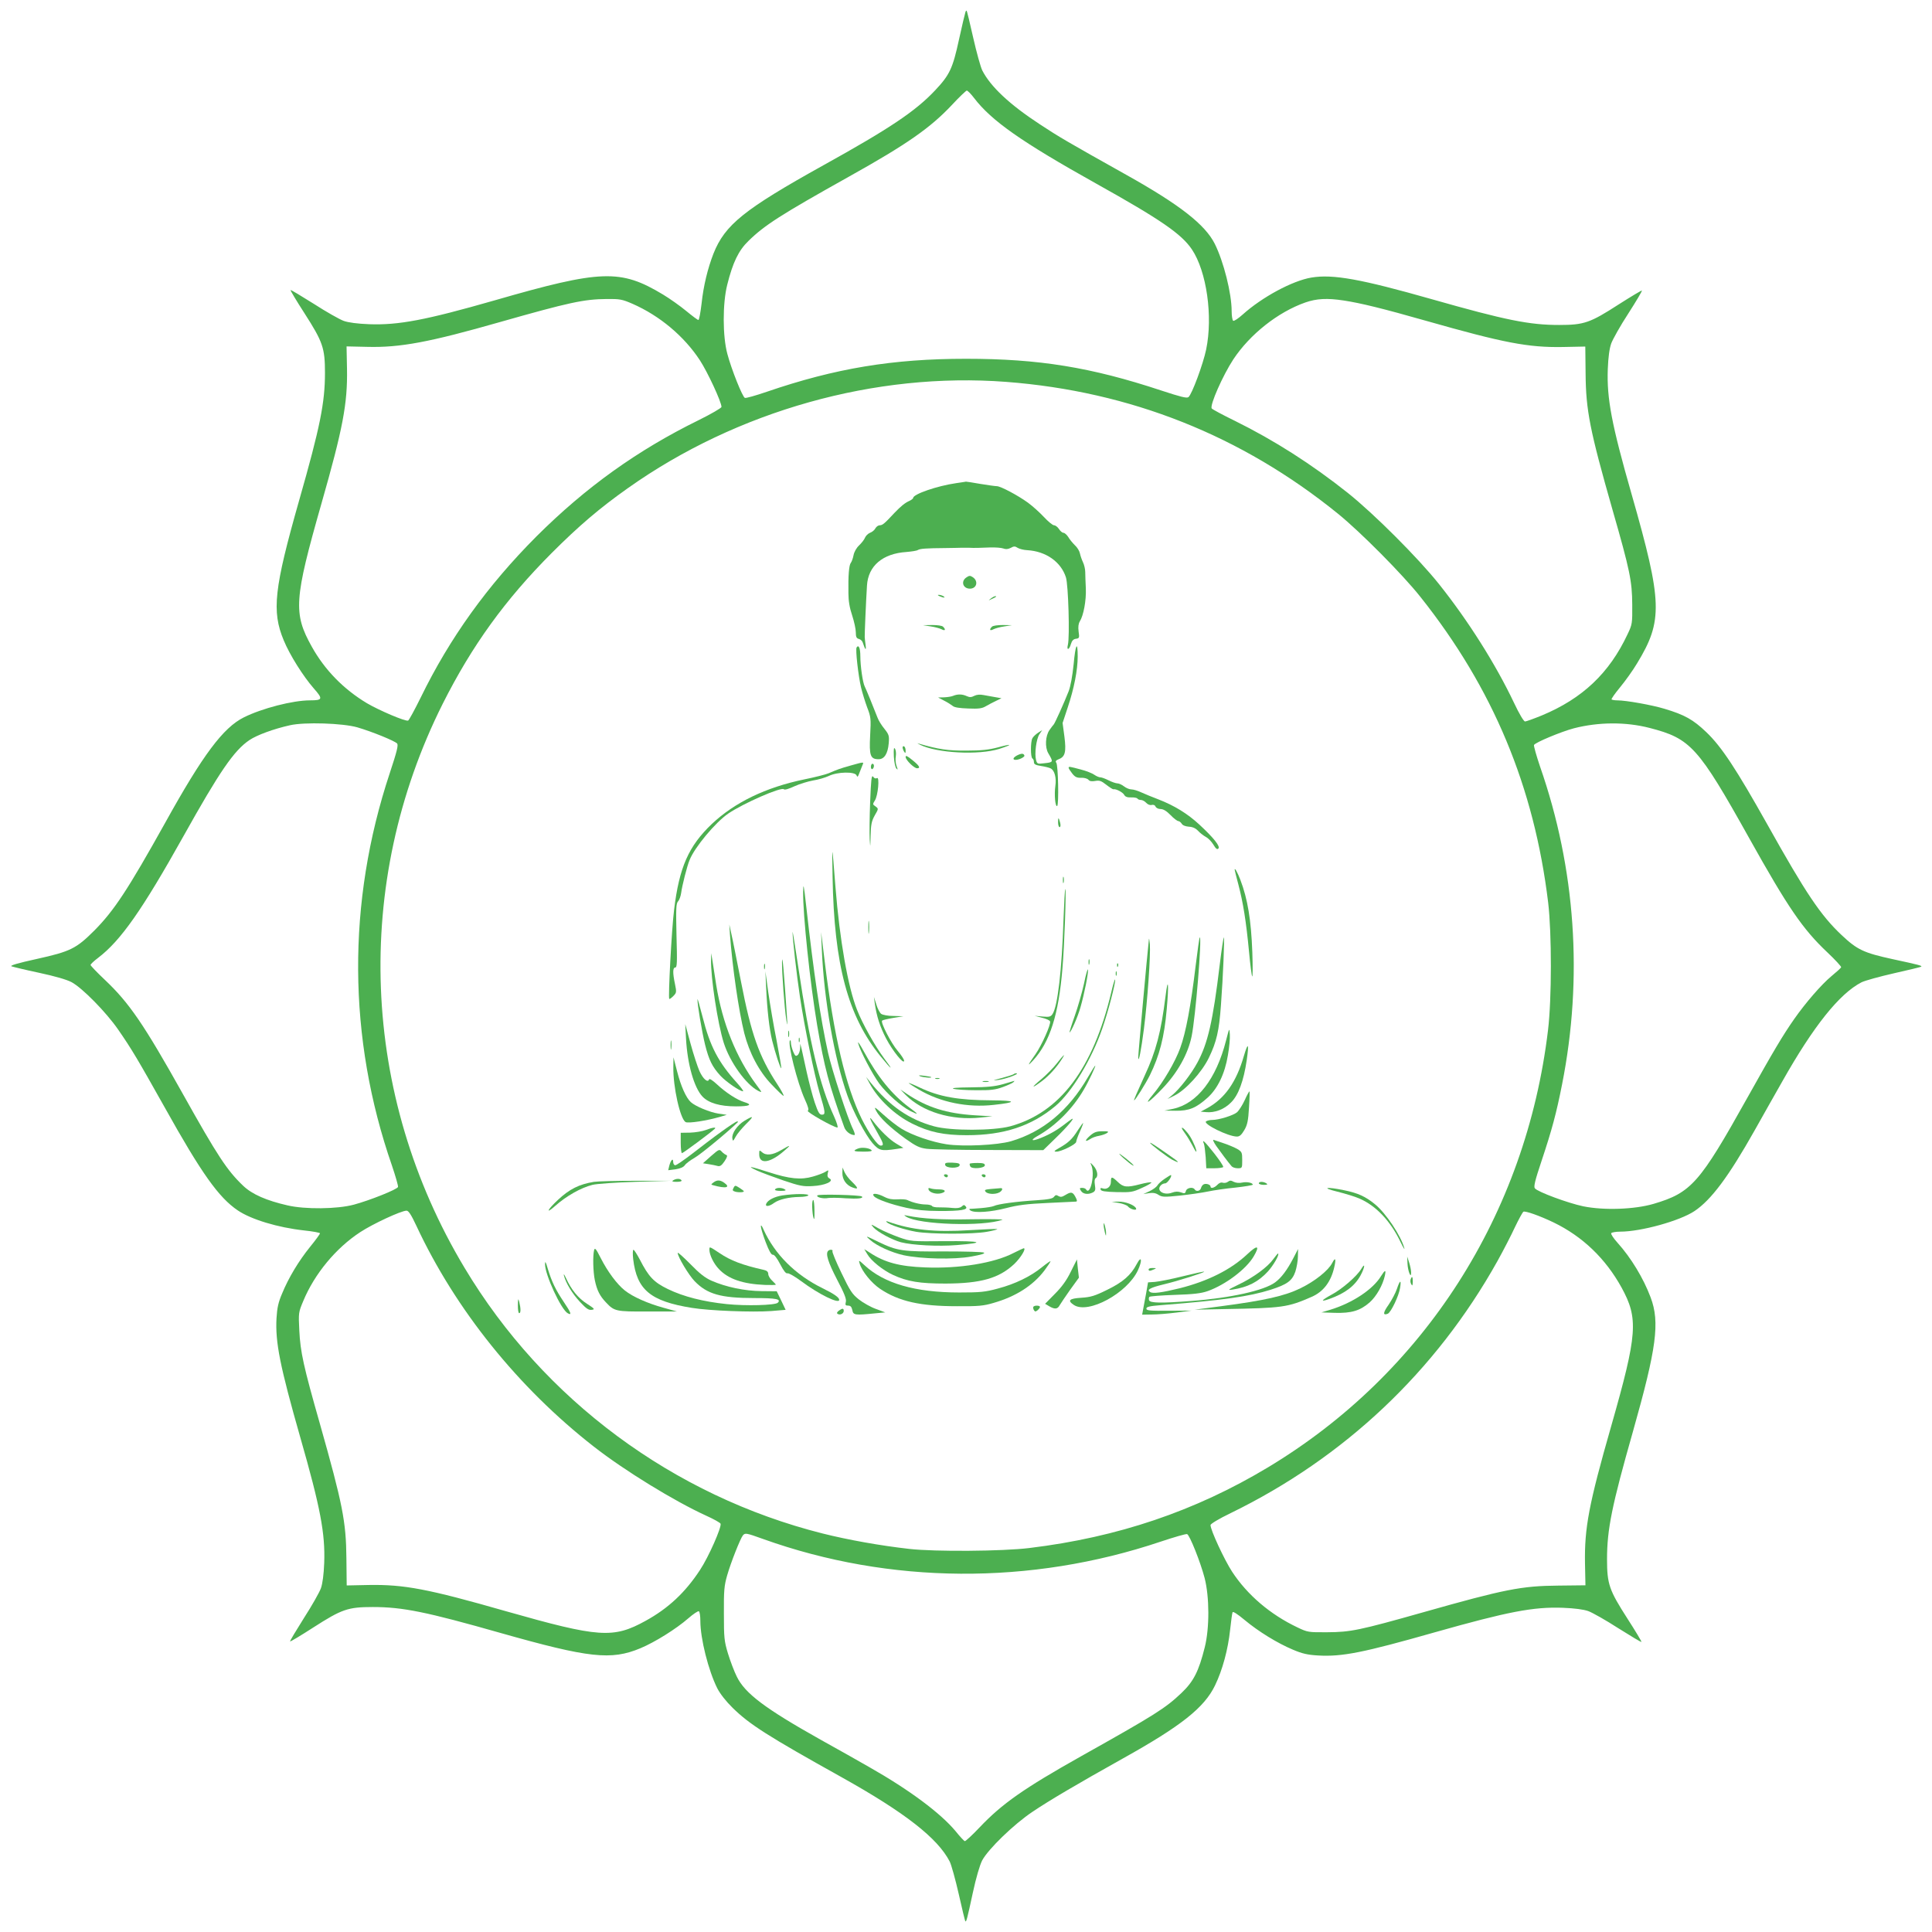 <?xml version="1.0" standalone="no"?>
<!DOCTYPE svg PUBLIC "-//W3C//DTD SVG 20010904//EN"
 "http://www.w3.org/TR/2001/REC-SVG-20010904/DTD/svg10.dtd">
<svg version="1.0" xmlns="http://www.w3.org/2000/svg"
 width="1280pt" height="1280pt" viewBox="0 0 1280 1280"
 preserveAspectRatio="xMidYMid meet">
<g transform="translate(0,1280) scale(0.1,-0.1)"
fill="#4caf50" stroke="none">
<path d="M6396 12719 c-3 -8 -22 -88 -42 -179 -42 -194 -62 -236 -159 -339
-129 -137 -298 -251 -740 -496 -525 -292 -652 -394 -728 -585 -38 -98 -66
-211 -79 -332 -7 -59 -16 -108 -21 -108 -5 0 -41 27 -81 60 -40 33 -109 82
-154 109 -281 169 -408 165 -1115 -39 -457 -131 -637 -165 -831 -158 -78 3
-138 11 -169 22 -27 10 -116 60 -198 113 -83 52 -152 94 -154 91 -2 -2 39 -71
92 -153 122 -190 136 -231 136 -395 0 -198 -32 -358 -171 -845 -166 -584 -183
-734 -102 -928 40 -97 129 -238 199 -318 62 -70 59 -79 -25 -79 -114 0 -319
-53 -439 -113 -136 -68 -270 -246 -520 -697 -247 -443 -339 -583 -470 -715
-119 -119 -158 -139 -380 -188 -128 -28 -181 -44 -169 -49 11 -4 93 -24 183
-43 103 -22 183 -45 215 -62 71 -38 229 -199 308 -313 92 -133 129 -196 311
-520 241 -432 356 -594 482 -679 88 -60 266 -114 440 -133 58 -6 105 -15 105
-19 0 -5 -29 -45 -65 -89 -76 -94 -143 -205 -186 -310 -25 -58 -33 -95 -37
-163 -9 -159 23 -319 158 -792 133 -464 165 -635 158 -829 -3 -78 -11 -138
-22 -169 -10 -27 -60 -116 -113 -198 -52 -83 -94 -152 -91 -154 2 -2 71 39
153 92 190 122 230 136 395 136 198 0 355 -32 847 -172 586 -166 732 -182 926
-101 96 40 238 129 317 198 33 29 65 50 70 47 6 -3 10 -32 10 -64 0 -117 53
-328 112 -446 19 -37 58 -87 102 -130 112 -110 233 -187 721 -459 421 -235
637 -404 717 -559 11 -22 38 -119 60 -216 22 -97 41 -178 44 -180 6 -6 12 16
49 188 22 102 46 183 62 215 40 75 209 239 333 322 111 75 296 184 600 354
384 214 539 336 610 484 49 101 86 237 100 369 6 56 13 108 16 115 2 8 31 -10
79 -50 92 -77 219 -155 322 -198 61 -26 97 -34 166 -38 159 -9 296 18 771 153
488 138 655 170 850 163 78 -3 138 -11 169 -22 27 -10 116 -60 198 -113 83
-52 152 -94 154 -91 2 2 -39 71 -92 153 -122 190 -136 230 -136 395 0 198 32
355 172 847 156 552 179 722 117 887 -48 128 -130 263 -220 363 -26 29 -45 57
-41 63 3 5 30 10 59 10 138 0 394 71 492 136 111 74 226 228 399 535 54 96
136 242 183 324 207 367 379 582 525 657 22 11 119 38 216 60 97 22 178 41
180 44 6 6 -16 12 -188 49 -193 42 -236 62 -340 160 -139 131 -237 277 -492
733 -206 367 -303 515 -405 612 -86 82 -142 114 -276 154 -82 25 -254 56 -314
56 -17 0 -33 3 -37 6 -3 3 22 39 56 80 34 41 85 112 113 159 172 283 169 403
-36 1120 -133 464 -165 635 -158 829 3 80 11 138 23 171 10 27 60 117 113 198
52 81 93 150 90 152 -2 2 -71 -39 -154 -92 -189 -122 -229 -136 -394 -136
-197 0 -353 31 -845 171 -468 133 -654 167 -797 143 -125 -21 -326 -129 -455
-245 -29 -26 -57 -45 -63 -41 -5 3 -10 32 -10 64 0 117 -53 328 -112 446 -64
127 -231 258 -583 455 -391 219 -451 254 -575 336 -202 132 -327 250 -382 357
-11 22 -38 119 -60 216 -22 97 -41 178 -44 180 -2 2 -6 -2 -8 -10z m58 -569
c115 -150 312 -289 806 -565 430 -240 568 -335 637 -438 97 -145 140 -442 94
-663 -20 -96 -94 -296 -117 -315 -11 -9 -53 2 -181 44 -465 154 -811 210
-1293 210 -485 0 -866 -63 -1321 -219 -73 -25 -137 -43 -144 -40 -16 6 -89
189 -116 291 -32 117 -32 335 -1 458 37 148 75 227 140 290 107 105 213 173
667 427 387 216 539 323 682 475 48 52 93 94 98 95 6 0 28 -22 49 -50z m-2263
-1363 c180 -79 342 -215 446 -374 52 -80 143 -276 143 -309 0 -7 -69 -47 -152
-88 -405 -199 -747 -444 -1074 -770 -325 -326 -574 -672 -767 -1068 -40 -81
-77 -149 -83 -152 -18 -7 -191 67 -273 115 -155 93 -279 220 -365 374 -124
222 -118 312 64 950 141 494 173 660 169 890 l-3 150 135 -3 c220 -6 415 31
884 165 454 129 554 151 705 152 86 1 102 -2 171 -32z m4712 22 c112 -17 259
-53 547 -135 510 -145 674 -177 904 -173 l149 3 2 -180 c2 -243 28 -375 179
-904 115 -400 129 -471 130 -625 1 -126 0 -132 -31 -197 -121 -258 -299 -426
-568 -538 -54 -22 -104 -40 -111 -40 -9 0 -39 51 -73 123 -122 257 -304 545
-497 787 -138 173 -431 466 -604 604 -239 190 -486 348 -749 478 -80 39 -149
76 -153 82 -14 21 73 218 143 325 110 166 295 313 477 377 75 26 144 30 255
13z m-2237 -539 c823 -63 1560 -356 2199 -874 148 -120 429 -403 546 -551 481
-605 753 -1257 846 -2025 24 -203 24 -638 -1 -845 -146 -1221 -821 -2275
-1856 -2897 -481 -289 -994 -463 -1580 -534 -178 -22 -627 -25 -795 -6 -195
22 -406 60 -574 102 -990 249 -1850 886 -2373 1760 -688 1146 -742 2546 -145
3737 194 386 414 690 722 999 180 180 317 297 505 430 724 513 1641 770 2506
704z m-4298 -2289 c99 -29 248 -90 263 -107 9 -11 -1 -52 -49 -197 -284 -856
-279 -1754 15 -2600 24 -71 42 -134 40 -141 -7 -17 -188 -89 -292 -117 -110
-30 -325 -32 -440 -5 -140 32 -234 73 -294 130 -106 101 -169 196 -401 611
-256 457 -353 600 -515 753 -52 49 -95 94 -95 99 0 5 22 26 50 47 151 115 293
319 566 807 238 426 334 567 437 636 49 33 160 74 268 98 96 22 350 14 447
-14z m8562 -4 c271 -70 321 -125 660 -732 256 -458 353 -600 516 -754 53 -50
94 -95 92 -99 -1 -5 -31 -32 -65 -60 -66 -55 -170 -175 -245 -282 -77 -110
-138 -213 -312 -524 -316 -566 -371 -628 -621 -702 -127 -37 -329 -44 -466
-16 -100 21 -301 95 -320 119 -9 10 0 50 44 181 69 207 98 315 136 507 140
706 90 1431 -146 2107 -24 71 -42 135 -40 142 6 16 181 89 265 111 164 42 344
43 502 2z m-8171 -3299 c259 -555 675 -1072 1175 -1462 205 -160 531 -360 745
-458 49 -22 92 -46 95 -53 8 -22 -79 -220 -136 -306 -98 -150 -211 -255 -360
-337 -215 -119 -309 -112 -925 63 -520 149 -676 178 -911 174 l-145 -3 -2 180
c-2 244 -26 362 -175 889 -109 382 -130 477 -137 620 -6 118 -5 121 26 195 75
181 217 352 378 457 84 55 269 141 306 142 13 1 31 -26 66 -101z m7534 23
c192 -93 344 -239 450 -431 113 -206 106 -307 -68 -917 -149 -520 -178 -676
-174 -911 l3 -145 -180 -2 c-244 -2 -355 -24 -892 -176 -428 -121 -484 -132
-637 -133 -127 -1 -132 0 -199 32 -181 86 -332 215 -433 369 -52 80 -143 276
-143 309 0 8 56 42 133 79 753 367 1359 938 1768 1670 40 72 92 173 116 225
25 52 50 98 56 102 12 7 106 -26 200 -71z m-5238 -2097 c840 -301 1774 -307
2634 -18 90 30 169 53 176 50 17 -6 89 -187 116 -291 32 -125 33 -330 1 -458
-40 -160 -74 -227 -155 -304 -108 -102 -173 -143 -667 -420 -377 -212 -521
-313 -669 -469 -50 -53 -95 -94 -99 -92 -5 1 -33 31 -61 66 -99 119 -305 273
-571 424 -63 36 -209 119 -325 183 -367 206 -500 306 -554 418 -17 34 -43 103
-58 152 -25 83 -27 104 -27 265 -1 153 2 185 22 254 24 84 87 243 104 264 15
17 22 16 133 -24z"/>
<path d="M6335 9599 c-126 -18 -285 -73 -285 -98 0 -4 -11 -13 -24 -19 -30
-13 -58 -36 -100 -80 -65 -70 -79 -82 -97 -82 -10 0 -23 -9 -29 -20 -6 -12
-22 -25 -36 -30 -13 -5 -28 -20 -33 -32 -5 -13 -23 -36 -39 -51 -18 -17 -33
-44 -37 -65 -4 -21 -12 -43 -18 -51 -12 -14 -18 -82 -16 -201 0 -51 8 -98 25
-148 13 -40 24 -90 24 -111 0 -30 4 -40 20 -44 11 -3 23 -13 26 -24 16 -49 24
-57 19 -18 -3 22 -6 47 -6 55 -1 15 8 229 15 341 8 130 104 212 262 222 34 3
68 8 75 13 15 9 53 12 184 13 44 1 91 1 105 2 14 0 35 0 48 0 37 -2 73 -1 142
2 36 1 75 -2 88 -7 15 -6 30 -5 48 4 21 12 29 12 47 0 12 -7 40 -14 62 -15
124 -7 224 -77 257 -180 16 -50 26 -395 13 -447 -10 -39 9 -35 20 5 7 23 17
33 34 35 22 3 23 7 17 48 -4 31 -1 52 8 67 25 40 43 139 40 217 -2 41 -4 91
-4 110 0 19 -7 49 -15 65 -8 17 -17 43 -20 58 -3 16 -18 41 -34 55 -15 15 -35
39 -44 55 -10 15 -24 27 -31 27 -8 0 -21 11 -30 25 -9 14 -24 25 -33 25 -9 0
-39 25 -67 55 -28 30 -76 73 -106 95 -68 49 -181 109 -206 109 -11 0 -59 7
-109 15 -49 9 -92 15 -95 15 -3 -1 -32 -5 -65 -10z"/>
<path d="M6402 8974 c-38 -26 -22 -74 24 -74 45 0 58 50 19 76 -18 12 -24 11
-43 -2z"/>
<path d="M6225 8850 c27 -12 43 -12 25 0 -8 5 -22 9 -30 9 -10 0 -8 -3 5 -9z"/>
<path d="M6564 8834 c-18 -14 -18 -14 6 -3 31 14 36 19 24 19 -6 0 -19 -7 -30
-16z"/>
<path d="M6166 8650 c28 -4 60 -13 72 -19 24 -13 30 -3 10 17 -7 7 -37 11 -72
11 l-61 -1 51 -8z"/>
<path d="M6572 8648 c-20 -20 -14 -30 10 -17 12 6 44 15 72 19 l51 8 -60 1
c-36 0 -66 -4 -73 -11z"/>
<path d="M5675 8510 c-8 -13 11 -186 30 -266 8 -33 26 -92 40 -130 25 -65 26
-75 20 -187 -7 -133 1 -157 56 -157 38 0 61 37 67 105 4 50 2 58 -29 97 -19
23 -39 56 -45 73 -22 57 -76 190 -85 207 -13 25 -29 135 -29 200 0 54 -11 80
-25 58z"/>
<path d="M7113 8398 c-8 -77 -20 -144 -33 -178 -29 -74 -92 -214 -99 -220 -3
-3 -16 -19 -28 -37 -27 -38 -31 -114 -8 -153 35 -60 35 -60 -29 -67 -42 -5
-45 -4 -52 22 -11 42 2 140 22 170 l19 28 -28 -18 c-15 -10 -32 -26 -37 -36
-13 -23 -13 -126 0 -134 6 -3 10 -14 10 -24 0 -15 11 -20 48 -26 26 -4 54 -11
63 -16 26 -13 39 -63 31 -116 -8 -57 -1 -140 12 -133 12 7 7 272 -6 287 -7 9
-3 15 16 23 43 16 51 48 38 150 l-12 90 34 103 c42 126 66 247 66 338 0 109
-15 80 -27 -53z"/>
<path d="M6315 8190 c-11 -5 -38 -9 -60 -10 l-40 -1 40 -21 c22 -11 47 -27 57
-35 11 -10 45 -15 102 -17 70 -3 93 0 119 16 17 10 48 26 67 35 l35 17 -40 7
c-22 4 -57 10 -78 14 -25 5 -46 3 -62 -5 -19 -10 -30 -11 -50 -2 -30 14 -61
14 -90 2z"/>
<path d="M6095 7866 c113 -56 388 -70 524 -28 94 30 88 37 -9 10 -57 -15 -107
-21 -205 -21 -123 -1 -187 8 -320 47 -11 4 -6 0 10 -8z"/>
<path d="M5980 7848 c0 -7 5 -20 10 -28 8 -12 10 -11 10 7 0 12 -4 25 -10 28
-5 3 -10 0 -10 -7z"/>
<path d="M5922 7788 c2 -38 10 -74 17 -80 10 -11 10 -7 1 17 -6 16 -9 45 -5
65 3 19 0 42 -6 50 -7 11 -9 -3 -7 -52z"/>
<path d="M6736 7794 c-38 -21 -21 -38 22 -22 18 7 31 17 29 22 -5 16 -20 16
-51 0z"/>
<path d="M6000 7785 c0 -20 56 -75 76 -75 25 0 15 17 -31 54 -34 28 -45 33
-45 21z"/>
<path d="M5635 7728 c-71 -20 -84 -25 -145 -51 -19 -8 -93 -27 -163 -41 -255
-53 -459 -152 -611 -295 -154 -147 -216 -287 -250 -569 -16 -126 -40 -581 -32
-590 3 -2 14 6 27 19 21 21 22 26 11 79 -16 75 -15 110 2 110 12 0 13 35 8
210 -4 180 -3 213 10 228 9 9 18 35 21 57 6 47 39 178 56 218 33 83 171 249
256 307 98 67 351 178 368 161 6 -6 32 2 71 20 33 15 89 32 122 38 34 5 81 19
105 30 57 28 173 30 184 4 5 -14 9 -11 19 17 8 19 17 43 21 53 9 20 9 20 -80
-5z"/>
<path d="M5770 7719 c0 -11 5 -17 10 -14 6 3 10 13 10 21 0 8 -4 14 -10 14 -5
0 -10 -9 -10 -21z"/>
<path d="M7080 7713 c0 -5 11 -21 24 -38 18 -23 31 -29 59 -28 20 1 41 -5 48
-13 8 -10 22 -12 45 -8 28 5 40 1 73 -25 22 -17 43 -31 48 -30 16 4 62 -20 71
-37 7 -13 21 -18 46 -17 20 1 39 -3 42 -8 3 -5 13 -9 23 -9 10 0 26 -9 35 -19
10 -11 25 -17 36 -14 12 3 22 -1 26 -11 4 -9 18 -16 33 -16 18 0 40 -13 66
-40 21 -22 45 -40 52 -40 6 0 16 -8 22 -17 6 -11 24 -18 47 -20 25 -1 45 -10
61 -27 13 -14 36 -32 52 -41 16 -8 38 -31 50 -51 16 -27 25 -34 33 -26 14 14
-29 69 -126 159 -78 72 -165 126 -274 168 -37 14 -86 34 -110 45 -23 11 -53
20 -66 20 -13 0 -35 9 -49 20 -14 11 -34 20 -44 20 -10 0 -36 9 -58 20 -22 11
-46 20 -55 20 -9 0 -27 8 -40 17 -14 10 -54 26 -90 35 -75 20 -80 21 -80 11z"/>
<path d="M5765 7488 c-4 -101 -5 -212 -3 -248 4 -60 4 -58 6 23 2 74 6 96 27
134 26 45 26 45 6 60 -20 13 -20 15 -5 39 21 31 33 161 14 149 -8 -5 -18 -2
-25 9 -11 14 -14 -17 -20 -166z"/>
<path d="M7010 7352 c0 -18 5 -32 10 -32 6 0 8 11 4 28 -10 39 -14 40 -14 4z"/>
<path d="M5516 6990 c10 -583 102 -925 320 -1191 75 -92 87 -97 21 -10 -60 81
-143 228 -179 321 -60 151 -115 463 -143 815 -23 293 -23 294 -19 65z"/>
<path d="M8180 7038 c0 -3 11 -48 25 -100 31 -118 51 -242 70 -442 8 -88 18
-162 21 -165 4 -3 4 68 1 159 -8 216 -31 354 -79 480 -19 50 -38 84 -38 68z"/>
<path d="M7042 6970 c0 -19 2 -27 5 -17 2 9 2 25 0 35 -3 9 -5 1 -5 -18z"/>
<path d="M5321 6890 c-2 -148 46 -604 93 -883 48 -280 77 -391 179 -674 10
-29 41 -53 68 -53 5 0 1 17 -9 38 -34 66 -141 394 -166 508 -50 225 -95 525
-145 974 -16 143 -19 155 -20 90z"/>
<path d="M7046 6708 c-11 -337 -39 -574 -72 -625 -12 -19 -21 -22 -66 -18
l-53 5 49 -13 c27 -6 51 -17 53 -24 7 -19 -55 -157 -95 -215 -54 -76 -59 -89
-17 -43 111 121 169 304 194 610 13 147 26 525 19 525 -3 0 -8 -91 -12 -202z"/>
<path d="M5753 6655 c0 -38 2 -53 4 -32 2 20 2 52 0 70 -2 17 -4 1 -4 -38z"/>
<path d="M4836 6610 c17 -226 58 -505 95 -655 33 -130 98 -254 181 -340 39
-41 74 -75 79 -75 5 0 -14 35 -42 78 -120 183 -172 329 -240 680 -28 141 -56
284 -64 317 l-13 60 4 -65z"/>
<path d="M5251 6625 c-1 -35 27 -285 49 -430 31 -206 95 -515 130 -635 39
-132 41 -145 15 -145 -16 0 -25 16 -47 80 -15 44 -38 134 -53 200 -14 66 -30
136 -34 155 l-9 35 -1 -31 c-1 -17 -8 -37 -16 -44 -13 -10 -17 -7 -30 23 -8
20 -15 46 -15 58 0 12 -3 20 -6 16 -18 -18 48 -279 98 -390 23 -50 28 -71 20
-76 -12 -7 172 -111 196 -111 6 0 -4 33 -22 73 -95 206 -163 491 -236 982 -21
143 -39 251 -39 240z"/>
<path d="M5445 6505 c14 -328 83 -721 170 -965 39 -109 120 -261 166 -314 44
-50 58 -53 159 -38 l45 7 -45 27 c-44 25 -112 91 -158 153 -32 43 -17 4 30
-77 42 -73 46 -88 23 -88 -21 0 -78 81 -125 175 -107 218 -186 552 -246 1045
l-24 195 5 -120z"/>
<path d="M7612 6578 c-13 -117 -72 -772 -71 -785 2 -41 20 52 38 192 23 180
45 490 39 560 -3 28 -5 42 -6 33z"/>
<path d="M7921 6398 c-31 -259 -64 -439 -102 -542 -33 -91 -112 -226 -180
-307 -68 -81 -27 -55 64 41 99 104 168 227 192 345 26 127 69 655 54 655 -3 0
-15 -87 -28 -192z"/>
<path d="M8081 6408 c-45 -374 -79 -521 -148 -648 -41 -76 -118 -175 -165
-214 l-33 -27 45 22 c74 36 182 154 229 251 51 105 68 179 80 348 14 184 25
450 19 450 -2 0 -15 -82 -27 -182z"/>
<path d="M5181 6429 c-1 -74 16 -306 29 -389 7 -43 8 -36 3 35 -18 279 -30
414 -32 354z"/>
<path d="M4711 6440 c-3 -115 44 -422 84 -549 41 -128 146 -275 228 -318 28
-14 28 -13 -11 39 -135 182 -226 409 -267 663 -8 55 -19 125 -24 155 l-9 55
-1 -45z"/>
<path d="M7212 6425 c0 -16 2 -22 5 -12 2 9 2 23 0 30 -3 6 -5 -1 -5 -18z"/>
<path d="M5062 6395 c0 -16 2 -22 5 -12 2 9 2 23 0 30 -3 6 -5 -1 -5 -18z"/>
<path d="M7401 6404 c0 -11 3 -14 6 -6 3 7 2 16 -1 19 -3 4 -6 -2 -5 -13z"/>
<path d="M7182 6284 c-13 -59 -41 -157 -62 -216 -21 -59 -36 -108 -34 -108 9
0 54 101 72 165 26 90 54 231 50 251 -2 9 -14 -32 -26 -92z"/>
<path d="M7392 6350 c0 -14 2 -19 5 -12 2 6 2 18 0 25 -3 6 -5 1 -5 -13z"/>
<path d="M5076 6255 c6 -140 21 -274 40 -350 20 -81 55 -187 60 -182 2 2 -12
85 -31 184 -20 99 -44 243 -55 319 l-19 139 5 -110z"/>
<path d="M7362 6224 c-121 -506 -340 -796 -669 -886 -113 -30 -393 -31 -505 0
-165 45 -294 134 -422 292 l-28 35 23 -42 c56 -105 168 -211 284 -268 112 -56
209 -76 360 -76 245 0 428 60 587 193 107 89 240 308 311 514 39 111 90 309
85 324 -2 6 -14 -33 -26 -86z"/>
<path d="M7722 6200 c-30 -239 -63 -365 -139 -528 -52 -114 -73 -162 -69 -162
7 0 76 110 104 166 64 130 96 253 112 439 15 166 9 223 -8 85z"/>
<path d="M4621 6180 c-2 -31 30 -218 50 -300 26 -104 48 -148 102 -207 37 -40
128 -103 150 -103 5 0 -12 24 -38 53 -126 139 -181 245 -230 439 -19 73 -34
126 -34 118z"/>
<path d="M5796 6150 c12 -83 34 -152 74 -229 44 -84 119 -177 120 -149 0 9
-19 38 -42 65 -44 51 -115 189 -104 201 4 4 38 12 74 18 l67 11 -66 2 c-36 0
-72 7 -81 14 -9 6 -24 35 -32 62 l-16 50 6 -45z"/>
<path d="M4545 5920 c9 -170 53 -325 109 -385 41 -43 116 -65 222 -65 91 0
113 11 56 28 -49 15 -122 62 -182 118 -29 27 -50 40 -52 33 -8 -25 -40 2 -64
55 -13 30 -40 112 -59 182 l-35 129 5 -95z"/>
<path d="M8123 5907 c-65 -256 -192 -419 -350 -453 l-58 -12 74 -1 c89 -1 135
18 211 86 67 60 115 159 135 281 9 50 15 113 13 138 -3 46 -3 46 -25 -39z"/>
<path d="M5222 5950 c0 -19 2 -27 5 -17 2 9 2 25 0 35 -3 9 -5 1 -5 -18z"/>
<path d="M5292 5910 c0 -14 2 -19 5 -12 2 6 2 18 0 25 -3 6 -5 1 -5 -13z"/>
<path d="M4443 5875 c0 -27 2 -38 4 -22 2 15 2 37 0 50 -2 12 -4 0 -4 -28z"/>
<path d="M5685 5890 c12 -50 96 -209 141 -270 52 -68 143 -149 204 -180 60
-30 58 -24 -6 23 -114 85 -208 200 -301 371 -24 44 -41 70 -38 56z"/>
<path d="M8241 5804 c-50 -174 -128 -284 -245 -347 l-41 -22 34 -3 c59 -6 122
18 167 64 49 48 84 144 104 281 16 111 9 122 -19 27z"/>
<path d="M7002 5755 c-24 -31 -71 -78 -103 -105 -70 -58 -68 -66 2 -14 47 35
97 89 134 147 28 44 13 31 -33 -28z"/>
<path d="M4461 5730 c-2 -131 45 -342 81 -364 17 -10 142 9 233 36 l40 12 -55
8 c-58 9 -152 48 -183 76 -31 28 -66 105 -91 204 l-24 93 -1 -65z"/>
<path d="M7207 5662 c-128 -220 -298 -361 -509 -423 -91 -26 -317 -37 -428
-20 -96 15 -225 59 -296 102 -31 19 -85 61 -121 94 -60 54 -64 56 -48 25 23
-45 94 -112 195 -185 69 -49 92 -60 139 -66 31 -4 217 -8 415 -8 l358 -1 80
78 c78 75 137 145 107 127 -7 -5 -34 -24 -58 -43 -49 -37 -105 -67 -163 -88
-48 -17 -49 -5 0 22 119 68 229 179 302 304 32 54 82 160 76 160 -2 0 -24 -35
-49 -78z"/>
<path d="M6717 5684 c-4 -4 -39 -15 -79 -26 -63 -16 -66 -18 -25 -13 44 4 147
42 121 44 -6 1 -14 -2 -17 -5z"/>
<path d="M6095 5670 c19 -8 83 -14 74 -6 -2 2 -24 6 -49 9 -30 4 -38 3 -25 -3z"/>
<path d="M6198 5653 c6 -2 18 -2 25 0 6 3 1 5 -13 5 -14 0 -19 -2 -12 -5z"/>
<path d="M6513 5633 c9 -2 25 -2 35 0 9 3 1 5 -18 5 -19 0 -27 -2 -17 -5z"/>
<path d="M6645 5617 c-54 -15 -103 -20 -212 -21 -96 -1 -134 -4 -115 -10 15
-4 81 -9 147 -9 100 -1 130 3 179 21 33 12 64 26 70 32 5 5 8 9 6 9 -3 -1 -36
-11 -75 -22z"/>
<path d="M6020 5625 c0 -2 30 -22 68 -44 142 -84 323 -121 497 -101 156 17
150 29 -15 30 -220 1 -347 23 -477 85 -40 19 -73 32 -73 30z"/>
<path d="M6000 5546 c111 -112 304 -171 497 -150 l78 8 -118 7 c-186 12 -314
52 -446 140 l-46 31 35 -36z"/>
<path d="M8247 5512 c-15 -33 -38 -68 -50 -80 -23 -21 -120 -52 -167 -52 -14
0 -31 -4 -39 -9 -25 -16 146 -101 204 -101 18 0 30 11 49 43 20 34 26 62 31
150 4 59 5 107 3 107 -2 0 -17 -26 -31 -58z"/>
<path d="M4933 5375 c-48 -29 -86 -84 -81 -117 3 -21 5 -20 22 11 10 19 41 56
68 83 55 54 53 60 -9 23z"/>
<path d="M4779 5302 c-52 -37 -138 -103 -192 -145 -55 -42 -105 -77 -113 -77
-8 0 -14 10 -14 22 0 29 -16 12 -26 -26 l-7 -29 48 6 c32 5 53 14 62 27 8 12
38 34 66 50 39 22 222 173 286 236 2 2 0 4 -6 4 -6 0 -53 -31 -104 -68z"/>
<path d="M7141 5312 c-37 -59 -63 -83 -121 -116 -37 -21 -41 -26 -21 -26 32 0
131 49 131 65 0 7 11 38 25 69 14 31 23 56 21 56 -2 0 -18 -22 -35 -48z"/>
<path d="M4675 5313 c-22 -8 -68 -16 -102 -17 l-63 -1 0 -67 c0 -38 4 -68 8
-68 8 0 192 137 217 161 14 13 -14 10 -60 -8z"/>
<path d="M7830 5326 c0 -4 11 -22 24 -39 13 -18 33 -51 45 -74 12 -24 23 -43
26 -43 8 0 -18 65 -40 100 -22 35 -55 68 -55 56z"/>
<path d="M7222 5276 c-36 -32 -37 -46 0 -23 12 9 40 19 60 22 20 4 44 12 53
19 13 9 7 12 -32 11 -38 0 -54 -6 -81 -29z"/>
<path d="M8057 5209 c29 -41 79 -108 103 -136 6 -7 24 -13 40 -13 30 0 30 1
30 54 0 51 -2 55 -33 74 -18 10 -58 27 -88 37 -30 10 -60 20 -68 23 -8 3 -1
-14 16 -39z"/>
<path d="M7976 5223 c4 -10 9 -51 12 -90 l4 -73 54 0 c29 0 55 4 58 8 3 5 -24
45 -59 90 -63 80 -85 100 -69 65z"/>
<path d="M7620 5228 c0 -8 114 -94 147 -112 56 -28 48 -17 -23 32 -93 65 -124
85 -124 80z"/>
<path d="M5175 5180 c-56 -33 -100 -38 -127 -13 -17 15 -18 14 -18 -15 0 -68
72 -58 165 23 49 42 45 43 -20 5z"/>
<path d="M5683 5190 c-37 -15 -27 -20 39 -20 41 0 59 3 52 10 -15 15 -66 21
-91 10z"/>
<path d="M4711 5141 l-54 -48 39 -6 c21 -3 48 -9 59 -12 15 -4 26 3 45 31 18
27 21 39 12 42 -7 2 -21 12 -30 22 -16 18 -19 16 -71 -29z"/>
<path d="M7440 5130 c25 -22 54 -46 65 -51 24 -12 -37 42 -80 72 -17 12 -11 3
15 -21z"/>
<path d="M6262 5082 c4 -23 91 -25 96 -2 2 12 -9 15 -48 17 -43 1 -51 -1 -48
-15z"/>
<path d="M6425 5090 c-2 -3 0 -12 4 -19 12 -18 96 -11 96 9 0 11 -12 15 -48
15 -27 0 -50 -2 -52 -5z"/>
<path d="M7229 5083 c28 -56 -5 -210 -34 -163 -3 6 -15 10 -26 10 -17 0 -18
-3 -7 -20 14 -22 48 -26 79 -10 16 9 18 18 13 49 -4 24 -2 41 5 45 19 12 12
54 -15 83 -20 22 -23 23 -15 6z"/>
<path d="M5017 5044 c29 -13 107 -42 174 -65 107 -36 130 -41 193 -37 82 4
144 32 112 50 -13 7 -16 17 -12 34 6 24 6 24 -16 10 -13 -8 -50 -22 -82 -31
-79 -23 -154 -16 -293 29 -127 41 -150 44 -76 10z"/>
<path d="M5581 5029 c-1 -44 27 -83 69 -97 39 -14 38 -4 -6 39 -20 18 -42 48
-49 64 l-13 30 -1 -36z"/>
<path d="M6255 5010 c3 -5 10 -10 16 -10 5 0 9 5 9 10 0 6 -7 10 -16 10 -8 0
-12 -4 -9 -10z"/>
<path d="M6505 5010 c3 -5 10 -10 16 -10 5 0 9 5 9 10 0 6 -7 10 -16 10 -8 0
-12 -4 -9 -10z"/>
<path d="M7716 4990 c-21 -14 -43 -34 -48 -44 -6 -10 -29 -27 -52 -38 l-41
-19 37 6 c27 4 45 1 63 -11 24 -15 37 -16 143 -5 64 7 148 19 185 27 38 8 120
20 183 26 63 7 114 16 114 19 0 13 -40 21 -71 14 -19 -4 -41 -2 -55 5 -18 10
-26 10 -38 1 -8 -7 -24 -10 -34 -7 -12 4 -25 -1 -37 -14 -19 -20 -45 -27 -45
-11 0 12 -27 22 -44 15 -8 -3 -16 -14 -19 -25 -5 -20 -32 -26 -42 -9 -11 18
-52 11 -58 -10 -4 -17 -9 -19 -32 -10 -20 7 -37 7 -61 -2 -55 -20 -107 15 -72
50 7 7 19 12 28 12 14 0 47 48 38 55 -2 1 -20 -10 -42 -25z"/>
<path d="M7360 4970 c0 -33 -27 -54 -56 -43 -12 4 -15 2 -12 -8 3 -11 30 -15
106 -17 94 -2 105 -1 168 28 37 16 65 33 62 36 -4 3 -37 -2 -75 -12 -88 -23
-111 -20 -148 16 -39 37 -45 37 -45 0z"/>
<path d="M4460 4980 c-11 -7 -5 -10 23 -10 23 0 36 4 32 10 -8 13 -35 13 -55
0z"/>
<path d="M3935 4970 c-98 -16 -162 -48 -238 -119 -72 -67 -86 -100 -17 -39 72
64 169 119 245 138 28 7 153 16 285 20 l235 7 -230 0 c-126 0 -252 -3 -280 -7z"/>
<path d="M4727 4966 c-18 -14 -18 -14 0 -19 82 -23 116 -15 71 17 -27 19 -47
20 -71 2z"/>
<path d="M8340 4960 c0 -5 15 -10 33 -10 24 0 28 3 17 10 -20 13 -50 13 -50 0z"/>
<path d="M4860 4930 c-9 -16 -7 -20 14 -26 13 -3 33 -4 44 -2 16 3 14 6 -14
25 -33 21 -34 22 -44 3z"/>
<path d="M5135 4920 c-4 -6 11 -10 37 -10 31 0 39 3 28 10 -20 13 -57 13 -65
0z"/>
<path d="M6152 4919 c6 -20 50 -33 82 -25 39 10 31 26 -13 26 -22 0 -47 3 -57
7 -12 4 -15 2 -12 -8z"/>
<path d="M6567 4923 c-41 -4 -47 -6 -37 -19 14 -16 63 -19 91 -4 21 12 26 31
7 28 -7 -1 -35 -3 -61 -5z"/>
<path d="M8860 4905 c52 -13 118 -33 145 -45 112 -48 208 -150 275 -291 17
-35 28 -53 24 -39 -21 81 -123 234 -195 292 -62 51 -114 74 -202 92 -121 25
-157 18 -47 -9z"/>
<path d="M7057 4882 c-21 -13 -31 -14 -45 -6 -13 9 -20 7 -29 -5 -8 -12 -37
-18 -115 -23 -132 -8 -257 -25 -283 -38 -11 -5 -49 -11 -85 -14 -36 -3 -69 -5
-75 -5 -5 -1 -3 -6 5 -11 27 -18 136 -10 236 16 77 20 138 28 274 34 96 5 181
9 188 9 10 1 9 8 -3 31 -18 34 -29 36 -68 12z"/>
<path d="M5184 4880 c-53 -8 -98 -31 -108 -56 -8 -20 20 -18 52 6 33 24 100
39 169 40 28 0 55 5 58 10 7 12 -92 12 -171 0z"/>
<path d="M5415 4880 c-8 -12 38 -24 73 -17 15 2 67 2 115 -2 78 -5 121 -1 107
12 -11 10 -289 17 -295 7z"/>
<path d="M5790 4875 c17 -20 108 -53 215 -77 63 -14 127 -21 215 -21 145 -1
197 8 179 29 -10 13 -14 13 -28 0 -11 -9 -30 -12 -61 -9 -25 3 -64 4 -87 4
-23 -1 -45 3 -48 9 -3 5 -22 10 -42 10 -35 0 -89 13 -123 30 -9 4 -37 6 -64 4
-33 -2 -59 2 -86 16 -48 25 -89 28 -70 5z"/>
<path d="M5381 4803 c1 -27 4 -59 9 -73 5 -16 7 0 6 47 0 40 -4 73 -8 73 -5 0
-8 -21 -7 -47z"/>
<path d="M7413 4830 c27 -5 54 -15 60 -23 15 -19 60 -30 54 -14 -6 22 -71 47
-117 46 l-45 -1 48 -8z"/>
<path d="M6004 4739 c84 -53 512 -67 637 -20 11 3 -81 5 -204 3 -199 -4 -323
3 -427 24 -23 5 -23 4 -6 -7z"/>
<path d="M5875 4703 c17 -18 116 -50 195 -64 97 -16 374 -17 468 0 40 7 71 15
69 18 -3 2 -84 -1 -181 -7 -229 -15 -387 1 -541 56 -14 5 -17 4 -10 -3z"/>
<path d="M7312 4685 c0 -11 4 -33 8 -50 7 -27 8 -27 8 -5 0 14 -4 36 -8 50 -6
20 -8 21 -8 5z"/>
<path d="M5041 4675 c0 -11 14 -58 32 -105 22 -58 37 -84 47 -83 9 2 28 -22
49 -63 23 -44 38 -63 48 -60 7 3 48 -20 91 -52 118 -88 252 -153 252 -124 0
16 -33 39 -110 77 -181 89 -316 224 -391 388 -11 26 -18 34 -18 22z"/>
<path d="M5788 4667 c29 -31 122 -81 180 -97 76 -20 251 -29 370 -19 202 16
165 28 -78 26 -224 -2 -225 -2 -305 26 -44 16 -105 42 -135 59 -53 30 -54 30
-32 5z"/>
<path d="M5765 4585 c43 -39 141 -83 221 -101 116 -25 335 -30 449 -9 66 12
93 20 84 26 -8 5 -126 8 -264 8 -276 -2 -310 3 -435 63 -87 43 -90 43 -55 13z"/>
<path d="M8263 4490 c-107 -101 -260 -178 -447 -225 -119 -29 -178 -37 -196
-25 -25 15 0 29 91 51 89 21 273 79 267 84 -2 2 -66 -12 -143 -31 -76 -19
-159 -35 -184 -37 l-45 -3 -12 -69 c-7 -39 -16 -87 -20 -107 l-7 -38 64 1 c35
0 109 6 164 13 l100 13 -150 -1 c-127 -1 -150 1 -150 14 0 12 21 17 95 23 417
33 585 57 728 102 109 35 143 59 164 120 9 28 17 73 17 100 l1 50 -31 -60
c-41 -79 -80 -131 -121 -161 -72 -54 -298 -104 -553 -123 -203 -16 -274 -14
-282 4 -3 9 -2 19 2 23 3 4 79 10 168 13 124 4 175 10 218 25 118 42 255 145
305 230 43 73 26 79 -43 14z"/>
<path d="M3936 4517 c-9 -36 -7 -142 5 -199 14 -67 33 -104 73 -146 56 -60 66
-62 278 -61 l193 0 -90 25 c-105 29 -202 72 -255 114 -52 41 -115 126 -160
215 -32 63 -39 71 -44 52z"/>
<path d="M4700 4520 c0 -34 29 -93 63 -128 62 -66 159 -99 305 -105 39 -1 72
-1 72 2 0 2 -11 14 -25 27 -14 13 -25 32 -25 43 0 14 -9 23 -27 27 -146 33
-222 62 -296 112 -68 45 -67 45 -67 22z"/>
<path d="M6716 4499 c-128 -67 -361 -105 -585 -96 -171 6 -271 33 -370 99
l-35 22 20 -33 c24 -43 104 -107 169 -137 97 -45 178 -58 350 -58 234 1 353
35 454 129 43 41 83 106 63 105 -4 -1 -34 -15 -66 -31z"/>
<path d="M4195 4458 c24 -203 114 -279 389 -323 115 -19 402 -30 526 -21 l95
8 -29 61 -30 62 -100 1 c-113 1 -236 27 -332 69 -43 19 -80 48 -141 111 -46
46 -83 80 -83 73 0 -25 73 -147 112 -187 83 -86 173 -112 395 -112 147 0 180
-7 156 -31 -17 -17 -213 -22 -338 -9 -155 16 -286 49 -391 100 -92 45 -126 80
-185 195 -19 36 -38 65 -42 65 -5 0 -6 -28 -2 -62z"/>
<path d="M5487 4513 c-19 -18 -1 -75 58 -189 49 -93 64 -131 59 -149 -5 -21
-3 -25 15 -25 16 0 23 -8 28 -30 6 -33 15 -35 153 -21 l65 6 -62 23 c-34 12
-85 41 -113 63 -44 35 -58 56 -115 175 -36 74 -63 140 -60 145 7 10 -18 13
-28 2z"/>
<path d="M8436 4458 c-38 -53 -132 -122 -231 -169 -70 -34 -75 -38 -40 -33
103 16 171 51 235 120 36 40 77 110 68 119 -2 2 -16 -15 -32 -37z"/>
<path d="M7531 4425 c-39 -74 -92 -120 -197 -171 -81 -40 -108 -48 -170 -52
-81 -5 -94 -18 -49 -48 95 -62 353 78 424 230 31 67 24 102 -8 41z"/>
<path d="M9325 4429 c2 -51 25 -106 24 -59 0 14 -6 43 -13 65 l-13 40 2 -46z"/>
<path d="M7095 4376 c-27 -56 -59 -101 -105 -147 l-66 -67 27 -16 c37 -22 56
-20 70 7 7 12 38 58 69 102 l58 80 -7 61 -6 60 -40 -80z"/>
<path d="M8826 4432 c-26 -50 -115 -121 -210 -167 -104 -51 -237 -81 -526
-119 l-175 -23 195 4 c388 7 420 11 580 81 78 34 128 100 150 197 13 57 7 68
-14 27z"/>
<path d="M3611 4425 c-1 -69 107 -303 151 -326 28 -15 22 3 -28 77 -53 79 -79
133 -105 219 -13 46 -18 53 -18 30z"/>
<path d="M5695 4430 c14 -51 78 -130 136 -169 124 -83 266 -115 509 -115 142
-1 176 2 243 22 147 42 261 115 337 215 22 30 40 57 40 61 0 3 -25 -14 -56
-39 -76 -62 -179 -112 -293 -142 -84 -23 -117 -26 -256 -26 -291 0 -499 60
-629 182 -36 33 -38 34 -31 11z"/>
<path d="M9018 4392 c-28 -47 -128 -134 -197 -170 -69 -38 -76 -50 -14 -28
104 37 168 85 207 156 29 54 33 91 4 42z"/>
<path d="M7610 4390 c0 -12 8 -12 35 0 18 8 17 9 -7 9 -16 1 -28 -3 -28 -9z"/>
<path d="M9150 4346 c-54 -89 -189 -178 -335 -223 l-60 -18 89 -3 c109 -3 167
14 230 69 45 40 87 114 101 177 9 41 2 41 -25 -2z"/>
<path d="M3736 4350 c13 -51 55 -120 106 -175 42 -45 58 -56 78 -53 23 3 20 7
-31 40 -58 37 -104 93 -139 170 -11 24 -17 32 -14 18z"/>
<path d="M9346 4324 c-3 -9 -2 -23 4 -32 7 -14 9 -10 10 16 0 35 -5 41 -14 16z"/>
<path d="M9255 4261 c-9 -27 -34 -74 -55 -105 -38 -53 -39 -73 -6 -60 21 8 74
118 82 172 9 56 -1 53 -21 -7z"/>
<path d="M3431 4153 c0 -30 3 -53 9 -53 11 0 11 31 0 75 -7 26 -8 22 -9 -22z"/>
<path d="M6846 4142 c-2 -4 -1 -14 4 -22 7 -11 11 -11 24 -1 9 8 16 17 16 22
0 11 -37 12 -44 1z"/>
<path d="M5557 4116 c-12 -10 -15 -16 -7 -21 16 -10 40 2 40 20 0 18 -9 19
-33 1z"/>
</g>
</svg>
